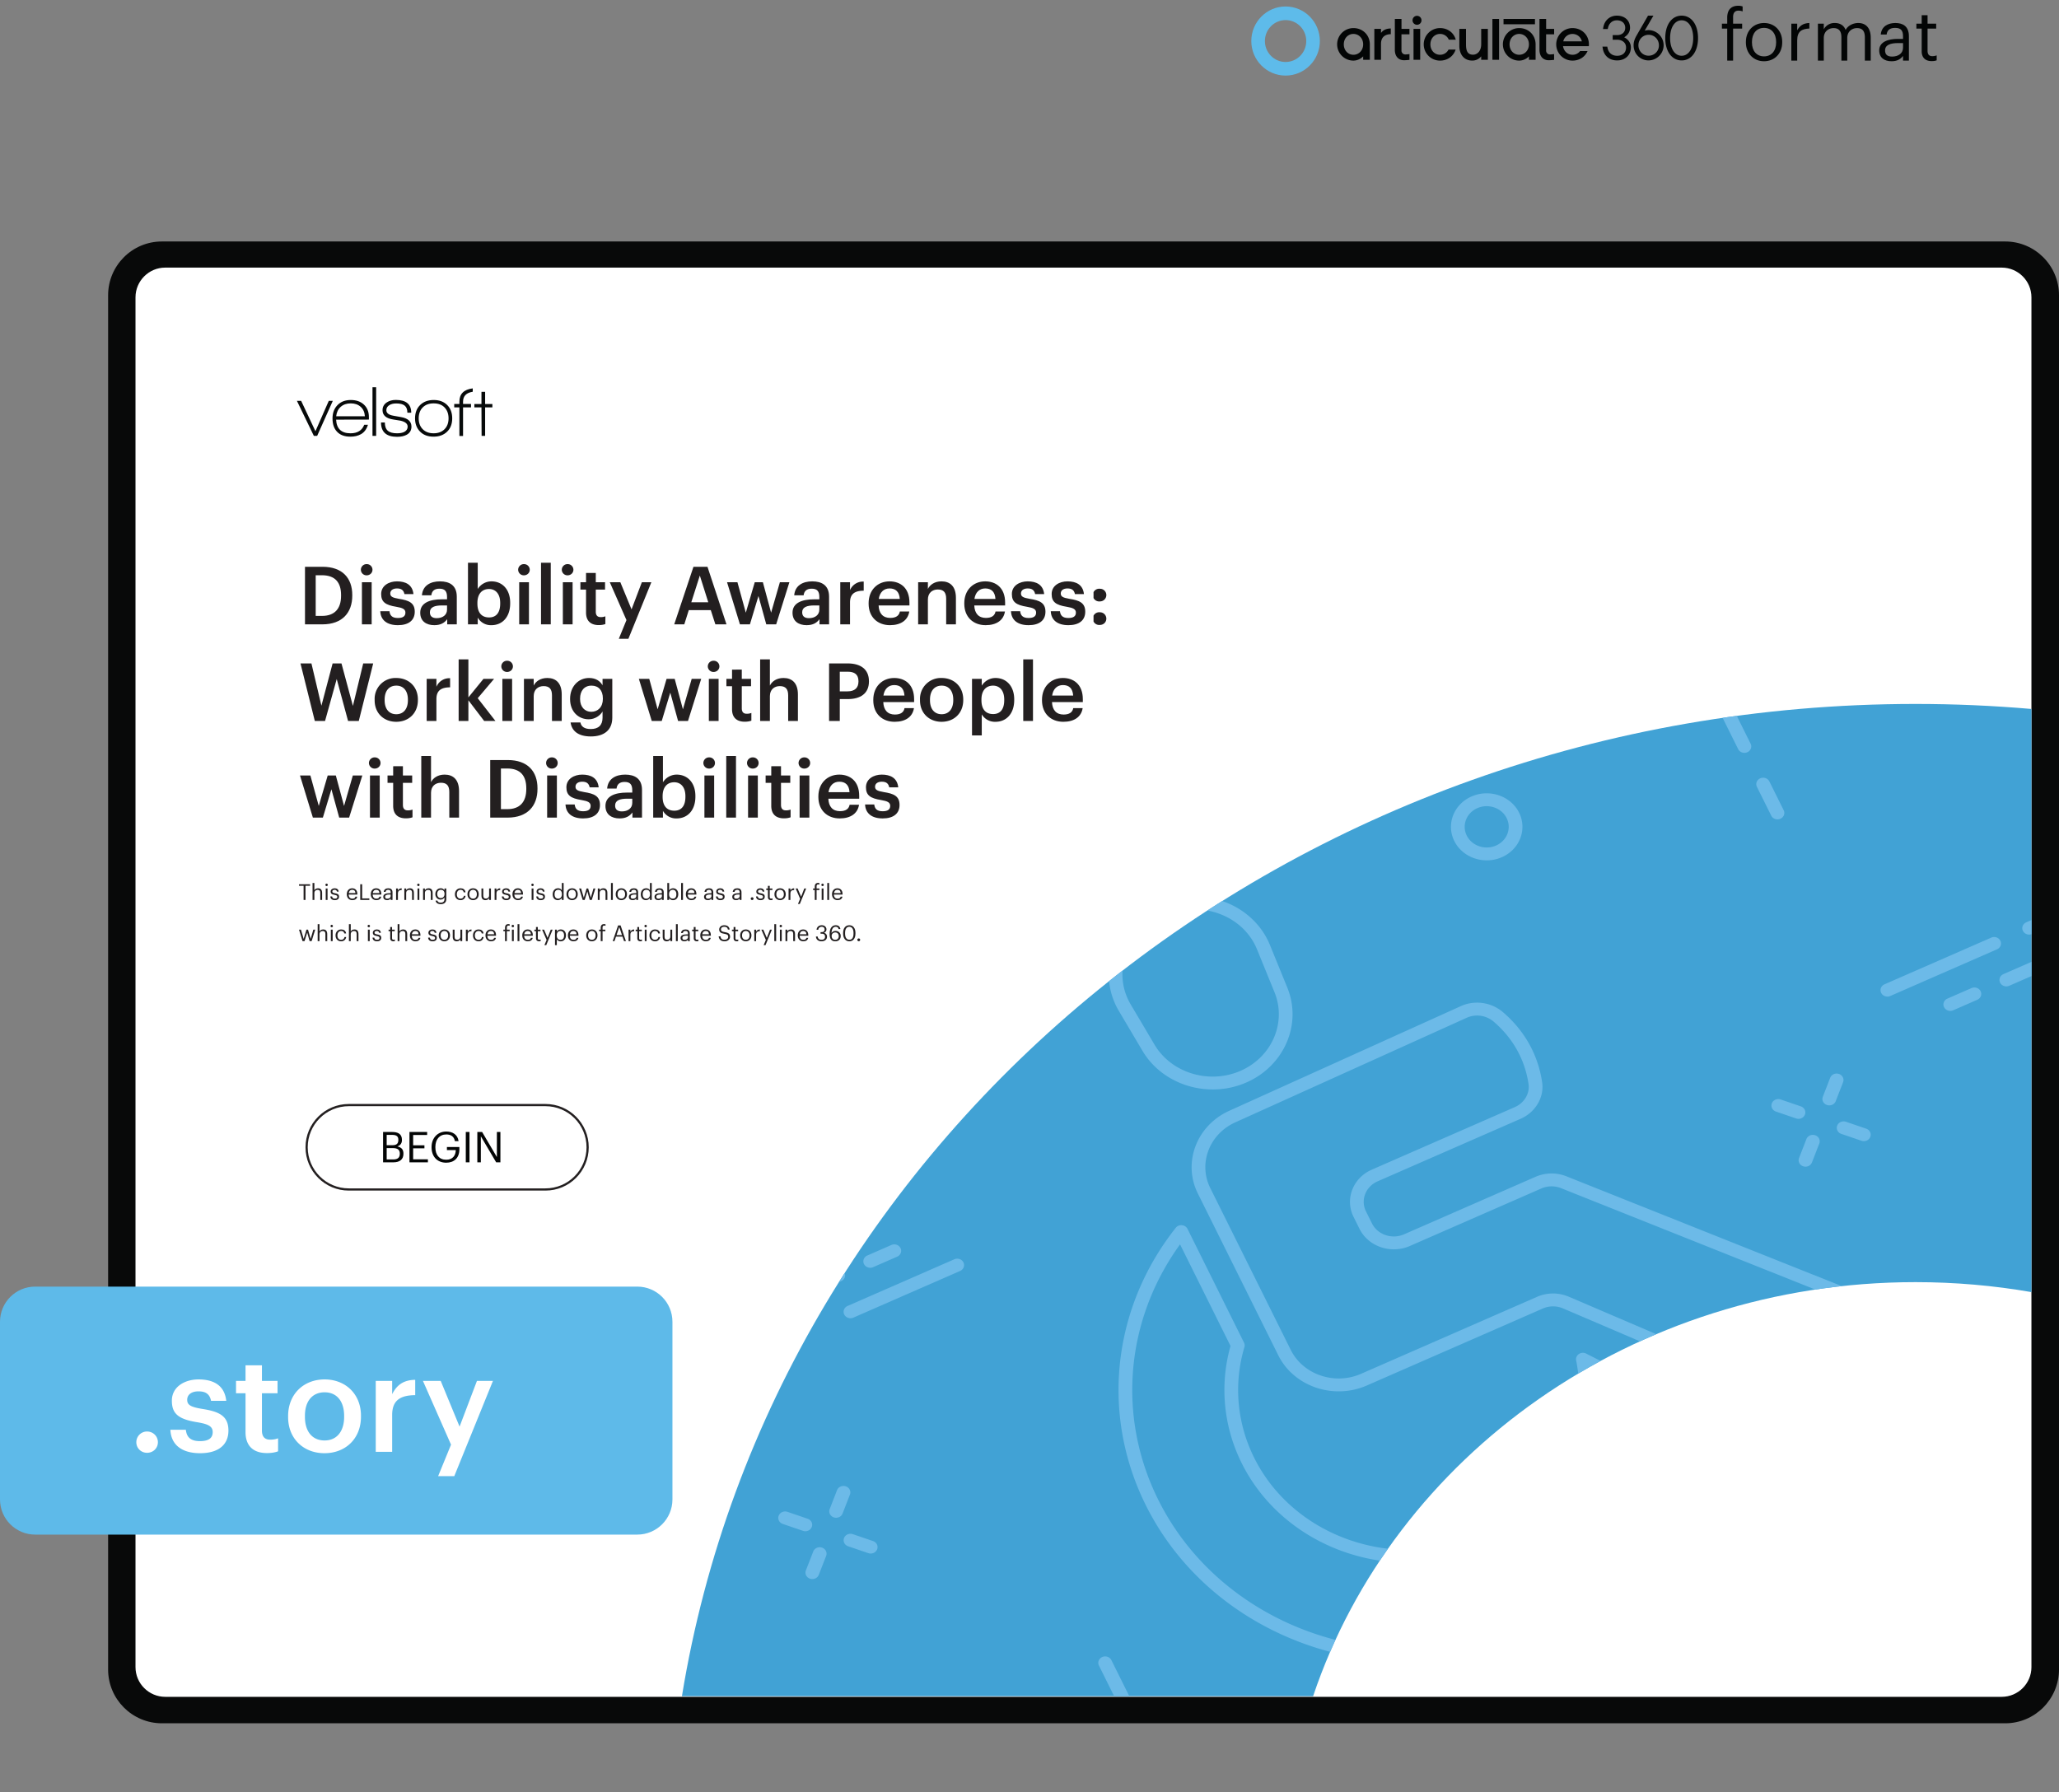 <svg xmlns="http://www.w3.org/2000/svg" xmlns:xlink="http://www.w3.org/1999/xlink" width="1251.275" height="1089.232" viewBox="0 0 938.456 816.924"><rect x="0" y="0" width="938.456" height="816.924" fill="#808080" stroke="none"/><g data-name="Figure"><g data-name="PlacedPDF"><clipPath id="a"><path transform="matrix(1 0 0 -1 0 816.924)" d="M49.276 31.411h889.18v785.514H49.276z"/></clipPath><g clip-path="url(#a)"><path d="M911.885 778.457H77.768c-11.98 0-21.694-9.713-21.694-21.694V136.61c0-11.982 9.713-21.695 21.694-21.695h834.117c11.981 0 21.694 9.713 21.694 21.695v620.153c0 11.98-9.713 21.694-21.694 21.694" fill="#fff"/></g><path d="M144.555 198.683h-1.505l-7.719-15.962h1.93l6.51 13.836 6.083-13.836h1.831z" fill="#070a0a"/><clipPath id="b"><path transform="matrix(1 0 0 -1 0 816.924)" d="M49.276 31.411h889.18v785.514H49.276z"/></clipPath><g clip-path="url(#b)"><path d="M159.863 183.866c-1.854 0-3.375.523-4.563 1.57-1.19 1.047-1.88 2.486-2.077 4.318h13.083c-.11-1.832-.747-3.271-1.913-4.318-1.167-1.047-2.677-1.57-4.53-1.57m-6.672 7.425c.217 4.143 2.408 6.214 6.574 6.214 3.16 0 5.244-1.296 6.247-3.891h1.7c-.632 2.049-1.711 3.488-3.237 4.317-1.33.74-2.923 1.112-4.776 1.112-2.682 0-4.732-.774-6.15-2.322-1.33-1.44-1.994-3.435-1.994-5.986 0-2.507.757-4.536 2.273-6.084s3.527-2.322 6.035-2.322 4.514.703 6.018 2.109c1.505 1.407 2.258 3.299 2.258 5.675v1.145zM169.773 176.506h1.668v22.177h-1.668zM180.96 199.108c-4.864 0-7.295-2.18-7.295-6.542h1.734c0 1.723.446 2.977 1.341 3.762.893.785 2.311 1.177 4.252 1.177 1.308 0 2.388-.207 3.238-.62 1.047-.546 1.57-1.353 1.57-2.422 0-1.308-1.09-2.213-3.27-2.714-.154-.044-1.244-.219-3.272-.524-3.27-.5-4.906-1.919-4.906-4.252 0-1.526.654-2.715 1.962-3.566 1.112-.74 2.475-1.112 4.09-1.112 4.687 0 7.032 1.941 7.032 5.822h-1.767c0-1.482-.404-2.556-1.21-3.22-.807-.666-2.105-.999-3.892-.999-1.2 0-2.214.24-3.042.72-.96.567-1.44 1.352-1.44 2.355 0 1.308 1.07 2.148 3.206 2.518.567.11 1.722.317 3.467.622 3.184.545 4.776 1.995 4.776 4.35 0 1.657-.72 2.89-2.159 3.696-1.157.633-2.628.95-4.416.95M202.645 185.746c-1.2-1.254-2.867-1.88-5.004-1.88-2.094 0-3.751.615-4.972 1.847-1.222 1.232-1.831 2.895-1.831 4.99 0 2.07.615 3.722 1.847 4.954 1.232 1.232 2.884 1.847 4.956 1.847 2.07 0 3.723-.615 4.956-1.847 1.23-1.232 1.847-2.884 1.847-4.955 0-2.05-.6-3.702-1.8-4.956m-5.036 13.296c-2.595 0-4.65-.774-6.166-2.322s-2.273-3.554-2.273-6.018c0-2.552.779-4.585 2.339-6.1 1.559-1.516 3.614-2.274 6.165-2.274 2.552 0 4.596.758 6.133 2.273 1.538 1.516 2.307 3.55 2.307 6.101 0 2.55-.78 4.578-2.34 6.083-1.558 1.505-3.613 2.257-6.165 2.257M221.112 185.694v12.989h-1.602l-.066-12.99h-3.238v-1.536h3.238v-5.558h1.668v5.558h3.304v1.537zM211.051 183.08c0-2.543 1.472-4.048 4.416-4.518v-1.534c-4.055.51-6.084 2.526-6.084 6.052v1.047h-2.355v1.57h2.355v13.018h1.668v-13.018h3.631v-1.57h-3.63z" fill="#070a0a"/><path d="M179.295 528.495c2.01 0 2.938-.89 2.938-2.571v-.077c0-1.702-.947-2.514-3.17-2.514h-2.823v5.162zm-.542-6.477c2.03 0 2.804-.734 2.804-2.436v-.077c0-1.566-.909-2.204-2.842-2.204h-2.475v4.717zm-4.156-6.032h4.156c2.572 0 4.447.851 4.447 3.577v.078c0 1.256-.503 2.377-2.088 2.918 2.011.484 2.765 1.508 2.765 3.306v.078c0 2.61-1.779 3.866-4.543 3.866h-4.737zM186.623 515.986h8.062v1.373h-6.38v4.697h5.143v1.373h-5.143v5.007h6.728v1.373h-8.41zM196.697 522.985v-.155c0-4.04 2.726-7.057 6.69-7.057 2.744 0 5.2 1.276 5.625 4.39h-1.682c-.387-2.204-1.895-3.056-3.905-3.056-3.17 0-4.988 2.32-4.988 5.704v.154c0 3.422 1.701 5.665 4.95 5.665 2.996 0 4.291-1.953 4.35-4.408h-4.04v-1.392h5.682v1.025c0 4.002-2.455 6.128-5.993 6.128-4.253 0-6.689-2.958-6.689-6.998M212.301 515.987h1.682v13.823h-1.682zM217.56 515.986h2.185l6.728 11.426v-11.426h1.604v13.823h-1.933l-6.98-11.85v11.85h-1.604z" fill="#030505"/><path stroke-miterlimit="10" fill="none" stroke="#231f20" d="M158.987 542.19c-10.624 0-19.236-8.612-19.236-19.236s8.612-19.236 19.236-19.236h89.611c10.624 0 19.236 8.612 19.236 19.236s-8.612 19.236-19.236 19.236h-89.61z"/><path d="M75.313 773.452c-7.428 0-13.555-6.05-13.555-13.555V135.533c0-7.429 6.05-13.555 13.555-13.555h837.03c7.428 0 13.554 6.05 13.554 13.555v624.364h.001c0 7.429-6.05 13.555-13.555 13.555zm863.144-12.368V134.576c0-13.555-11.028-24.506-24.506-24.506H73.781c-13.554 0-24.505 11.027-24.505 24.506v626.432c0 13.554 11.027 24.505 24.505 24.505h840.17c13.478 0 24.429-10.951 24.506-24.429" fill="#080909"/></g><clipPath id="c"><path transform="matrix(1 0 0 -1 0 816.924)" d="M49.276 31.411h889.18v785.514H49.276z"/></clipPath><g clip-path="url(#c)"><symbol id="d"><path d="M.075 0h.083v.453h.128v.07H.158v.094c0 .053.022.09.076.09A.163.163 0 0 0 .293.696v.07a.168.168 0 0 1-.062.01C.127.776.075.714.075.608V.523H0v-.07h.075V0z"/></symbol><symbol id="e"><path d="M.257.069C.151.069.086.147.086.266v.008c0 .12.066.198.171.198.104 0 .171-.078.171-.199V.266C.428.148.362.069.257.069M.256 0c.149 0 .258.109.258.267v.008c0 .157-.109.266-.257.266C.109.541 0 .431 0 .274V.266C0 .113.107 0 .256 0z"/></symbol><symbol id="f"><path d="M0 0h.083v.287c0 .129.067.162.172.167v.078C.161.529.116.488.083.429v.094H0V0z"/></symbol><symbol id="g"><path d="M0 0h.083v.32c0 .094.07.14.138.14C.293.46.332.422.332.33V0h.083v.32c0 .094.07.14.138.14C.625.46.664.422.664.33V0h.083v.324c0 .152-.082.208-.176.208C.506.532.428.502.392.434.365.504.306.532.239.532A.17.17 0 0 1 .083.443v.08H0V0z"/></symbol><symbol id="h"><path d="M.174 0c.077 0 .124.026.163.075V.009H.42v.345C.42.5.329.541.229.541.128.541.033.497.022.378h.083c.008.064.048.094.12.094.08 0 .112-.035.112-.118V.316H.262C.128.316 0 .275 0 .154 0 .047.077 0 .174 0m.008.066C.109.066.083.1.083.154c0 .077.077.103.182.103h.072V.192C.337.111.27.066.182.066z"/></symbol><symbol id="i"><path d="M.216 0C.25 0 .27.005.287.011v.07A.17.17 0 0 0 .223.07C.181.07.158.095.158.146V.46H.28v.07H.158v.119H.075V.53H0V.46h.075V.138C.075.056.121 0 .216 0z"/></symbol><use xlink:href="#d" transform="matrix(32.22 0 0 -32.22 784.82 27.627)" fill="#030505"/><use xlink:href="#e" transform="matrix(32.22 0 0 -32.22 795.742 27.917)" fill="#030505"/><use xlink:href="#f" transform="matrix(32.22 0 0 -32.22 816.46 27.627)" fill="#030505"/><use xlink:href="#g" transform="matrix(32.22 0 0 -32.22 828.574 27.627)" fill="#030505"/><use xlink:href="#h" transform="matrix(32.22 0 0 -32.22 856.51 27.917)" fill="#030505"/><use xlink:href="#i" transform="matrix(32.22 0 0 -32.22 873.457 27.853)" fill="#030505"/><path d="M740.277 16.994c1.298-.766 2.664-2.16 2.664-4.339 0-3.3-2.404-5.522-5.982-5.522-3.207 0-5.646 2.113-6.213 5.384l-.127.731h2.164l.106-.492c.478-2.19 1.998-3.497 4.07-3.497 2.27 0 3.785 1.365 3.785 3.396 0 2.292-1.796 3.334-3.567 3.334h-2.141v2.125h2.125c1.91 0 3.966 1.11 3.966 3.55 0 2.32-1.557 3.76-4.057 3.76-2.357 0-3.921-1.31-4.401-3.672l-.1-.497h-2.186l.11.717c.538 3.491 2.997 5.567 6.577 5.567 3.68 0 6.253-2.42 6.253-5.895.009-2.426-1.567-3.897-3.046-4.65M645.835 7.214a2.039 2.039 0 0 0-1.988 2.441 2.038 2.038 0 0 0 1.6 1.6 2.043 2.043 0 0 0 2.444-1.987 2.049 2.049 0 0 0-.599-1.456 2.049 2.049 0 0 0-1.457-.598M699.607 8.63h-14.323v2.427h14.323zM751.417 25.39c-2.608 0-4.654-2.09-4.654-4.76s2.046-4.774 4.654-4.774 4.687 2.104 4.687 4.787a4.604 4.604 0 0 1-1.334 3.35 4.673 4.673 0 0 1-1.534 1.034 4.728 4.728 0 0 1-1.82.363m0-11.667a6.365 6.365 0 0 0-1.787.265l3.974-6.854h-2.461l-5.32 9.229c-.904 1.656-1.255 2.866-1.255 4.267 0 3.875 3.013 6.91 6.856 6.91a7.021 7.021 0 0 0 4.839-2.076 6.872 6.872 0 0 0 1.992-4.833 6.871 6.871 0 0 0-1.992-4.832 7.017 7.017 0 0 0-4.84-2.076zM766.466 9.258c3.149 0 5.264 3.247 5.264 8.079 0 4.831-2.115 8.078-5.264 8.078-3.15 0-5.261-3.247-5.261-8.078 0-4.832 2.116-8.079 5.26-8.079m0-2.124c-4.464 0-7.465 4.101-7.465 10.203 0 6.101 3 10.203 7.466 10.203 4.465 0 7.466-4.099 7.466-10.203 0-6.105-3.001-10.203-7.466-10.203M629.739 14.649l-.297.349V13.17h-3.043v14.088h3.04V19.96c0-2.79 1.58-4.328 4.46-4.383v-2.598c-1.867.03-3.228.579-4.16 1.67M683.252 8.63h-3.039v18.628h3.039zM616.864 24.964c-2.5 0-4.384-2.043-4.384-4.75 0-2.705 1.885-4.75 4.384-4.75 2.499 0 4.44 2.045 4.44 4.75 0 2.707-1.91 4.75-4.44 4.75m0-12.163a7.422 7.422 0 0 0-5.247 2.172 7.41 7.41 0 0 0 0 10.484 7.426 7.426 0 0 0 5.247 2.17 6.255 6.255 0 0 0 4.44-1.938v1.569h3.043v-7.043c-.004-4.227-3.218-7.414-7.483-7.414M647.297 13.174h-3.04v14.084h3.04zM656.33 15.465a4.27 4.27 0 0 1 4.007 2.633h3.183c-.901-3.226-3.696-5.297-7.19-5.297a7.413 7.413 0 0 0-5.247 12.656 7.426 7.426 0 0 0 5.247 2.17c3.379 0 6.15-1.97 7.12-5.041h-3.232a4.263 4.263 0 0 1-3.888 2.378c-2.495 0-4.38-2.044-4.38-4.75s1.885-4.75 4.38-4.75M712.503 18.837l.07-.22a4.261 4.261 0 0 1 4.143-3.138 4.308 4.308 0 0 1 4.206 3.138l.066.22zm4.213-6.036a7.413 7.413 0 0 0-5.247 12.656 7.426 7.426 0 0 0 5.247 2.17c3.106 0 5.717-1.666 6.868-4.365h-3.399a4.221 4.221 0 0 1-3.469 1.702c-2.132 0-3.839-1.49-4.282-3.71l-.039-.2h11.751c.034-.28.052-.561.053-.843 0-4.223-3.218-7.41-7.483-7.41M638.778 8.63h-3.036v14.091c0 2.922 1.616 4.736 4.223 4.736a21.699 21.699 0 0 0 2.443-.182V24.65c-.648.098-1.3.156-1.955.174a1.745 1.745 0 0 1-1.689-1.852V15.65h3.644V13.17h-3.63zM704.704 8.63h-3.037v14.091c0 2.922 1.617 4.736 4.223 4.736a22.673 22.673 0 0 0 2.443-.178V24.65c-.647.098-1.3.156-1.954.174a1.744 1.744 0 0 1-1.69-1.852V15.65h3.658v-2.475h-3.643zM692.415 24.964c-2.499 0-4.384-2.043-4.384-4.75 0-2.705 1.885-4.75 4.384-4.75 2.499 0 4.443 2.045 4.443 4.75 0 2.707-1.913 4.75-4.443 4.75m0-12.163a7.42 7.42 0 0 0-7.421 7.414 7.414 7.414 0 0 0 7.421 7.413 6.247 6.247 0 0 0 4.443-1.94v1.57h3.039v-7.043c0-4.227-3.217-7.414-7.482-7.414M675.107 20.134c0 3.253-1.899 4.795-3.734 4.795-2.792 0-3.194-2.295-3.194-4.743v-7.012h-3.04v7.776c0 3.438 1.801 6.664 5.912 6.664a5.152 5.152 0 0 0 4.053-1.932v1.562h3.036v-14.07h-3.036z" fill="#030505"/><path d="M585.946 28.254c5.205 0 9.424-4.275 9.424-9.548s-4.219-9.548-9.424-9.548c-5.205 0-9.424 4.275-9.424 9.548s4.22 9.548 9.424 9.548m0 6.2c8.63 0 15.624-7.051 15.624-15.748 0-8.698-6.995-15.748-15.624-15.748-8.629 0-15.624 7.05-15.624 15.748 0 8.697 6.995 15.748 15.624 15.748" fill="#5ebbea" fill-rule="evenodd"/></g></g><g data-name="Figure"><clipPath id="j"><path transform="matrix(1 0 0 -1 0 816.924)" d="M873.056 496.049c-284.691 0-520.524-196.183-562.245-452.283H598.49c36.764 109.403 145.786 188.733 274.566 188.733 18.053 0 35.716-1.56 52.847-4.543v265.807a611.565 611.565 0 0 1-52.847 2.286z"/></clipPath><g clip-path="url(#j)"><path d="M932.33 270.567H309.173v577.175H932.33z" fill="#41a2d5"/><path d="M796.382 342.89c-1.565.685-3.427.05-4.157-1.42l-18.219-36.646c-.73-1.469-.052-3.215 1.514-3.9 1.565-.684 3.427-.05 4.157 1.42l18.219 36.646c.73 1.47.052 3.216-1.514 3.9M811.458 373.216c-1.565.684-3.427.05-4.158-1.42l-6.521-13.118c-.73-1.469-.052-3.215 1.513-3.9 1.566-.684 3.428-.05 4.158 1.42l6.521 13.118c.73 1.469.052 3.215-1.513 3.9M673.37 368.36c-5.013 2.192-7.19 7.803-4.852 12.507s8.32 6.747 13.335 4.553c5.015-2.193 7.193-7.805 4.854-12.509-2.338-4.704-8.32-6.746-13.336-4.552m11.126 22.38c-8.141 3.562-17.854.246-21.65-7.391-3.797-7.637-.262-16.748 7.88-20.308 8.142-3.562 17.854-.246 21.651 7.39 3.797 7.638.262 16.748-7.881 20.31M437.599 579.326l-48.646 21.278c-1.565.684-3.427.05-4.157-1.42-.731-1.47-.053-3.215 1.513-3.9l48.645-21.277c1.566-.685 3.428-.05 4.158 1.42.73 1.469.052 3.215-1.513 3.9M408.926 572.808l-10.975 4.8c-1.566.684-3.428.05-4.158-1.42-.73-1.47-.052-3.215 1.513-3.9l10.975-4.8c1.565-.684 3.428-.05 4.158 1.42.73 1.469.052 3.215-1.513 3.9M910.208 432.717l-48.645 21.277c-1.566.684-3.428.05-4.158-1.42-.73-1.47-.053-3.215 1.513-3.9l48.645-21.277c1.566-.685 3.428-.05 4.158 1.42.73 1.469.052 3.215-1.513 3.9M941.914 418.848l-15.738 6.884c-1.565.685-3.427.05-4.157-1.42-.73-1.469-.053-3.215 1.513-3.9l15.737-6.883c1.566-.685 3.428-.05 4.158 1.42.73 1.469.052 3.215-1.513 3.9M949.697 434.505l-33.919 14.837c-1.566.685-3.427.05-4.157-1.42-.731-1.469-.053-3.215 1.513-3.9l33.919-14.836c1.565-.685 3.427-.05 4.158 1.42.73 1.469.052 3.215-1.514 3.9M901.21 455.714l-10.976 4.8c-1.565.685-3.427.05-4.158-1.419-.73-1.47-.052-3.215 1.514-3.9l10.975-4.8c1.565-.685 3.427-.05 4.157 1.42.73 1.468.052 3.214-1.513 3.9M821.037 509.719a3.31 3.31 0 0 1-2.392.097l-9.2-3.14c-1.624-.554-2.461-2.238-1.87-3.761.591-1.523 2.386-2.308 4.01-1.754l9.2 3.14c1.624.554 2.461 2.238 1.87 3.761a3.004 3.004 0 0 1-1.618 1.657M850.827 519.889a3.31 3.31 0 0 1-2.393.098l-9.2-3.14c-1.624-.555-2.461-2.239-1.87-3.762.592-1.523 2.386-2.308 4.01-1.754l9.2 3.14c1.624.554 2.461 2.238 1.87 3.761a3.004 3.004 0 0 1-1.617 1.657M824.236 531.52a3.31 3.31 0 0 1-2.392.097c-1.624-.554-2.462-2.238-1.87-3.761l3.35-8.63c.59-1.523 2.385-2.308 4.01-1.753 1.623.554 2.46 2.239 1.869 3.761l-3.35 8.63a3.004 3.004 0 0 1-1.617 1.655M835.078 503.577a3.31 3.31 0 0 1-2.392.098c-1.624-.555-2.461-2.239-1.87-3.761l3.35-8.63c.59-1.523 2.385-2.308 4.01-1.753 1.624.554 2.46 2.238 1.87 3.76l-3.35 8.63a3.004 3.004 0 0 1-1.618 1.656M368.374 697.694a3.31 3.31 0 0 1-2.393.097l-9.2-3.14c-1.624-.554-2.46-2.238-1.87-3.761.592-1.523 2.386-2.308 4.01-1.754l9.2 3.14c1.624.554 2.461 2.238 1.87 3.761a3.004 3.004 0 0 1-1.617 1.657M398.163 707.864a3.31 3.31 0 0 1-2.392.098l-9.2-3.14c-1.624-.555-2.462-2.239-1.87-3.762.59-1.523 2.385-2.308 4.01-1.754l9.2 3.14c1.623.554 2.46 2.238 1.87 3.761a3.004 3.004 0 0 1-1.618 1.657M371.572 719.494a3.31 3.31 0 0 1-2.392.098c-1.624-.554-2.461-2.238-1.87-3.761l3.35-8.63c.59-1.523 2.385-2.308 4.01-1.753 1.623.554 2.46 2.239 1.869 3.761l-3.35 8.63a3.004 3.004 0 0 1-1.617 1.655M382.415 691.552a3.31 3.31 0 0 1-2.393.098c-1.624-.555-2.46-2.239-1.87-3.761l3.35-8.63c.591-1.523 2.385-2.308 4.01-1.753 1.624.554 2.461 2.238 1.87 3.76l-3.35 8.63a3.004 3.004 0 0 1-1.617 1.656M668.615 463.87a6.863 6.863 0 0 0-.127.057l-105.495 47.68c-11.818 5.34-16.922 18.76-11.377 29.913l36.674 73.772c5.616 11.296 19.981 16.2 32.023 10.933l80.263-35.107a18.253 18.253 0 0 1 14.448-.055l124.748 53.423c4.358 1.867 9.585.861 12.706-2.454 7.148-7.592 15.608-19.269 15.306-31.788-.094-3.875-2.72-7.403-6.69-8.988L711.477 541.58a11.666 11.666 0 0 0-8.94.144l-59.98 26.235c-8.618 3.77-18.896.26-22.914-7.823l-2.73-5.49c-4.017-8.082-.276-17.722 8.34-21.492l65.161-28.5c4.316-1.888 6.896-6.198 6.275-10.48-1.123-7.747-4.794-18.979-15.91-28.49a11.614 11.614 0 0 0-12.165-1.813m182.987 185.958c-4.445 1.944-9.687 2.028-14.43-.003l-124.748-53.423a11.63 11.63 0 0 0-9.204.036l-80.262 35.107c-15.17 6.634-33.265.456-40.339-13.773L545.945 544c-6.985-14.05-.555-30.954 14.334-37.683l105.495-47.68c6.328-2.893 13.931-1.822 19.225 2.71 12.501 10.698 16.63 23.325 17.891 32.034.987 6.805-3.055 13.627-9.83 16.59l-65.16 28.501c-5.49 2.402-7.874 8.544-5.314 13.693l2.729 5.49c2.56 5.149 9.108 7.385 14.598 4.984l59.98-26.235a18.31 18.31 0 0 1 14.034-.226l149.615 59.677c6.227 2.486 10.348 8.082 10.497 14.257.348 14.417-8.983 27.428-16.87 35.805a16.97 16.97 0 0 1-5.567 3.911M529.067 418.465c-7.691 3.364-13.368 9.386-15.985 16.957-2.617 7.57-1.788 15.572 2.334 22.529l10.794 18.22c7.673 12.95 24.897 18.19 39.213 11.927 14.314-6.26 21.107-22.005 15.462-35.842l-7.939-19.469c-3.033-7.434-9.036-13.172-16.901-16.158-7.865-2.985-16.432-2.777-24.122.587zm39 74.953c-17.277 7.557-38.065 1.233-47.325-14.396l-10.795-18.22c-4.903-8.275-5.93-18.186-2.817-27.19 3.113-9.006 10.145-16.465 19.292-20.466l2.856-1.25c9.282-4.06 19.621-4.31 29.114-.708 9.356 3.552 16.791 10.66 20.398 19.503l7.94 19.469c6.811 16.7-1.385 35.701-18.662 43.258" fill="#6cbae8"/><path d="M537.846 567.212c-24.883 34.375-28.783 78.492-9.967 116.34 29.347 59.034 104.422 84.664 167.358 57.137 39.9-17.453 67.346-53.58 72.028-94.606l-41.79-21.136c3.985 33.342-15.091 65.662-47.982 80.048-41.952 18.35-92 1.264-111.562-38.086-8.303-16.702-10.095-35.62-5.082-53.392zm160.035 178.796c-66.06 28.895-144.868 1.99-175.673-59.975-20.538-41.312-15.292-89.74 13.69-126.383.655-.83 1.73-1.275 2.828-1.17 1.096.104 2.054.742 2.52 1.68l25.76 51.851c.315.635.378 1.354.177 2.03-4.987 16.728-3.417 34.624 4.42 50.387 18.104 36.418 64.419 52.23 103.245 35.248 32.24-14.102 50.139-46.814 43.528-79.551-.223-1.113.254-2.247 1.228-2.915a3.305 3.305 0 0 1 3.332-.215l49.132 24.848c1.103.559 1.745 1.678 1.632 2.848-4.234 43.89-33.286 82.713-75.819 101.317M384.897 580.08c-.73-1.47-2.592-2.105-4.158-1.42l-2.972 1.3v6.476l5.617-2.457c1.565-.684 2.243-2.43 1.513-3.9M509.372 776.291h6.904l-9.726-19.564c-.73-1.47-2.592-2.104-4.158-1.42-1.565.686-2.244 2.431-1.513 3.9zM925.054 628.226l-8.292-2.83c-1.624-.554-3.418.23-4.01 1.754-.59 1.523.247 3.207 1.87 3.761l9.2 3.14c.408.14.826.194 1.232.174z" fill="#6cbae8"/></g></g><symbol id="k"><path d="M.133.105V.61H.21C.378.61.448.517.448.363V.355c0-.158-.077-.25-.237-.25H.133M0 0h.215c.251 0 .372.148.372.356v.009c0 .208-.121.35-.37.35H0V0z"/></symbol><symbol id="l"><path d="M.013 0h.121v.523H.013V0m.059.609c.04 0 .072.03.072.069a.07.07 0 0 1-.072.07A.07.07 0 0 1 0 .678.07.07 0 0 1 .072.609z"/></symbol><symbol id="m"><path d="M.219 0c.134 0 .209.061.209.167 0 .111-.073.141-.196.16C.149.341.124.356.124.394c0 .037.031.062.083.062C.263.456.29.434.3.386h.112C.399.504.314.544.207.544.109.544.011.492.011.387.011.289.062.25.2.228.277.215.312.199.312.156.312.112.283.089.218.089.147.089.12.12.114.173H0C.005.062.084 0 .219 0z"/></symbol><symbol id="n"><path d="M.175 0c.08 0 .126.029.16.074V.01h.119v.343c0 .143-.092.191-.209.191C.128.544.031.493.021.371h.117c.006.052.037.082.1.082.071 0 .095-.035.095-.105V.321H.268C.118.321 0 .277 0 .155 0 .046.079 0 .175 0m.029.087C.144.087.12.116.12.16c0 .064.059.085.151.085h.062V.193C.333.126.278.087.204.087z"/></symbol><symbol id="o"><path d="M.292 0c.135 0 .232.102.232.27v.008c0 .169-.101.266-.232.266A.202.202 0 0 1 .121.449v.326H0V.01h.121v.084A.187.187 0 0 1 .292 0m-.03.096C.174.096.117.151.117.268v.008c0 .116.06.173.144.173C.34.449.4.392.4.276V.268C.4.156.351.096.262.096z"/></symbol><symbol id="p"><path d="M0 0h.121v.765H0V0z"/></symbol><symbol id="q"><path d="M.228 0C.265 0 .291.006.31.013v.096a.149.149 0 0 0-.059-.01c-.038 0-.06.021-.06.067v.275h.115v.091H.191v.115H.07V.532H0V.441h.07V.155C.07.056.124 0 .228 0z"/></symbol><symbol id="r"><path d="M.112 0h.119l.285.702H.398L.27.365.131.702H0l.207-.47L.112 0z"/></symbol><symbol id="s"><path d="M0 0z"/></symbol><symbol id="t"><path d="M0 0h.125l.056.177h.273L.511 0h.138L.413.715H.239L0 0m.318.606L.423.274H.212l.106.332z"/></symbol><symbol id="u"><path d="M.16 0h.124L.39.352.487 0H.61l.164.523H.656L.547.145.445.523H.344L.233.145.129.523H0L.16 0z"/></symbol><symbol id="v"><path d="M0 0h.121v.272c0 .111.064.145.17.146v.113a.174.174 0 0 1-.17-.106v.098H0V0z"/></symbol><symbol id="w"><path d="M.265 0c.134 0 .223.06.24.17H.388C.379.119.341.09.268.09c-.09 0-.14.056-.144.155h.383V.28C.507.467.39.544.26.544.111.544 0 .436 0 .274V.266C0 .101.111 0 .265 0M.126.326c.012.081.061.13.134.13.075 0 .121-.04.127-.13H.126z"/></symbol><symbol id="x"><path d="M0 0h.121v.308c0 .083.055.125.123.125.072 0 .104-.036.104-.115V0h.121v.329C.469.473.395.534.29.534.204.534.146.491.121.44v.083H0V0z"/></symbol><symbol id="y"><path d="M.079 0c.045 0 .08.034.08.078a.079.079 0 0 1-.08.079.079.079 0 1 1 0-.157m0 .292c.045 0 .08.035.08.079a.078.078 0 0 1-.08.078.079.079 0 1 1 0-.157z"/></symbol><use xlink:href="#k" transform="matrix(36.704 0 0 -36.704 139.01 284.596)" fill="#231f20"/><use xlink:href="#l" transform="matrix(36.704 0 0 -36.704 164.482 284.596)" fill="#231f20"/><use xlink:href="#m" transform="matrix(36.704 0 0 -36.704 173.328 284.963)" fill="#231f20"/><use xlink:href="#n" transform="matrix(36.704 0 0 -36.704 191.533 284.963)" fill="#231f20"/><use xlink:href="#o" transform="matrix(36.704 0 0 -36.704 213.299 284.963)" fill="#231f20"/><use xlink:href="#l" transform="matrix(36.704 0 0 -36.704 236.165 284.596)" fill="#231f20"/><use xlink:href="#p" transform="matrix(36.704 0 0 -36.704 246.59 284.596)" fill="#231f20"/><use xlink:href="#l" transform="matrix(36.704 0 0 -36.704 256.06 284.596)" fill="#231f20"/><use xlink:href="#q" transform="matrix(36.704 0 0 -36.704 264.538 284.926)" fill="#231f20"/><use xlink:href="#r" transform="matrix(36.704 0 0 -36.704 277.935 291.166)" fill="#231f20"/><use xlink:href="#s" transform="matrix(36.704 0 0 -36.704 297.571 284.596)" fill="#231f20"/><use xlink:href="#t" transform="matrix(36.704 0 0 -36.704 307.298 284.596)" fill="#231f20"/><use xlink:href="#u" transform="matrix(36.704 0 0 -36.704 331.376 284.596)" fill="#231f20"/><use xlink:href="#n" transform="matrix(36.704 0 0 -36.704 361.216 284.963)" fill="#231f20"/><use xlink:href="#v" transform="matrix(36.704 0 0 -36.704 382.982 284.596)" fill="#231f20"/><use xlink:href="#w" transform="matrix(36.704 0 0 -36.704 395.902 284.963)" fill="#231f20"/><use xlink:href="#x" transform="matrix(36.704 0 0 -36.704 418.475 284.596)" fill="#231f20"/><use xlink:href="#w" transform="matrix(36.704 0 0 -36.704 439.506 284.963)" fill="#231f20"/><use xlink:href="#m" transform="matrix(36.704 0 0 -36.704 460.79 284.963)" fill="#231f20"/><use xlink:href="#m" transform="matrix(36.704 0 0 -36.704 478.923 284.963)" fill="#231f20"/><use xlink:href="#y" transform="matrix(36.704 0 0 -36.704 498.413 284.853)" fill="#231f20"/><use xlink:href="#s" transform="matrix(36.704 0 0 -36.704 506.781 284.596)" fill="#231f20"/></g><g data-name="P"><symbol id="z"><path d="M.178 0h.127L.45.521.591 0h.133l.179.715H.779L.651.187.509.715h-.11L.26.19.136.715H0L.178 0z"/></symbol><symbol id="A"><path d="M.269.094C.177.094.124.161.124.268v.008c0 .108.055.173.145.173S.413.383.413.275V.268C.413.161.359.094.269.094M.268 0c.154 0 .269.106.269.269v.008c0 .16-.115.267-.268.267A.259.259 0 0 1 0 .274V.266C0 .107.114 0 .268 0z"/></symbol><symbol id="B"><path d="M0 0h.121v.257L.317 0h.14l-.22.283.203.24H.308L.121.293v.472H0V0z"/></symbol><symbol id="C"><path d="M.258 0C.42 0 .523.077.524.231v.484H.403v-.08C.373.687.321.726.235.726.1.726 0 .616 0 .469V.462C0 .311.101.213.232.213.309.213.374.26.403.31V.233C.403.139.351.092.257.092c-.079 0-.119.03-.129.082H.006C.02.074.094 0 .258 0m.004.306c-.078 0-.138.06-.138.157v.008c0 .095.052.16.142.16.087 0 .141-.059.141-.158V.466c0-.1-.061-.16-.145-.16z"/></symbol><symbol id="D"><path d="M0 0h.121v.308c0 .083.055.125.123.125.072 0 .104-.036.104-.115V0h.121v.329C.469.473.395.534.29.534.204.534.146.491.121.44v.325H0V0z"/></symbol><symbol id="E"><path d="M0 0h.133v.272h.1c.153 0 .262.067.262.218v.004C.495.644.39.715.23.715H0V0m.133.368v.244H.23C.315.612.365.579.365.494V.49C.365.411.318.368.23.368H.133z"/></symbol><symbol id="F"><path d="M0 0h.121v.261A.19.19 0 0 1 .292.169c.135 0 .232.102.232.27v.008c0 .169-.101.266-.232.266A.202.202 0 0 1 .121.618v.084H0V0m.262.265C.174.265.117.32.117.437v.008c0 .116.06.173.144.173C.34.618.4.561.4.445V.437C.4.325.351.265.262.265z"/></symbol><use xlink:href="#z" transform="matrix(36.704 0 0 -36.704 136.954 328.64)" fill="#231f20"/><use xlink:href="#A" transform="matrix(36.704 0 0 -36.704 170.759 329.008)" fill="#231f20"/><use xlink:href="#v" transform="matrix(36.704 0 0 -36.704 194.47 328.64)" fill="#231f20"/><use xlink:href="#B" transform="matrix(36.704 0 0 -36.704 209.041 328.64)" fill="#231f20"/><use xlink:href="#l" transform="matrix(36.704 0 0 -36.704 228.494 328.64)" fill="#231f20"/><use xlink:href="#x" transform="matrix(36.704 0 0 -36.704 238.808 328.64)" fill="#231f20"/><use xlink:href="#C" transform="matrix(36.704 0 0 -36.704 259.84 335.688)" fill="#231f20"/><use xlink:href="#s" transform="matrix(36.704 0 0 -36.704 281.715 328.64)" fill="#231f20"/><use xlink:href="#u" transform="matrix(36.704 0 0 -36.704 291.185 328.64)" fill="#231f20"/><use xlink:href="#l" transform="matrix(36.704 0 0 -36.704 322.604 328.64)" fill="#231f20"/><use xlink:href="#q" transform="matrix(36.704 0 0 -36.704 331.082 328.971)" fill="#231f20"/><use xlink:href="#D" transform="matrix(36.704 0 0 -36.704 346.461 328.64)" fill="#231f20"/><use xlink:href="#s" transform="matrix(36.704 0 0 -36.704 366.135 328.64)" fill="#231f20"/><use xlink:href="#E" transform="matrix(36.704 0 0 -36.704 377.88 328.64)" fill="#231f20"/><use xlink:href="#w" transform="matrix(36.704 0 0 -36.704 398.03 329.008)" fill="#231f20"/><use xlink:href="#A" transform="matrix(36.704 0 0 -36.704 419.319 329.008)" fill="#231f20"/><use xlink:href="#F" transform="matrix(36.704 0 0 -36.704 443.03 335.21)" fill="#231f20"/><use xlink:href="#p" transform="matrix(36.704 0 0 -36.704 466.374 328.64)" fill="#231f20"/><use xlink:href="#w" transform="matrix(36.704 0 0 -36.704 474.926 329.008)" fill="#231f20"/><use xlink:href="#s" transform="matrix(36.704 0 0 -36.704 494.856 328.64)" fill="#231f20"/></g><g data-name="P" fill="#231f20"><use xlink:href="#u" transform="matrix(36.704 0 0 -36.704 136.734 372.686)"/><use xlink:href="#l" transform="matrix(36.704 0 0 -36.704 168.153 372.686)"/><use xlink:href="#q" transform="matrix(36.704 0 0 -36.704 176.631 373.016)"/><use xlink:href="#D" transform="matrix(36.704 0 0 -36.704 192.01 372.686)"/><use xlink:href="#s" transform="matrix(36.704 0 0 -36.704 211.684 372.686)"/><use xlink:href="#k" transform="matrix(36.704 0 0 -36.704 223.43 372.686)"/><use xlink:href="#l" transform="matrix(36.704 0 0 -36.704 248.902 372.686)"/><use xlink:href="#m" transform="matrix(36.704 0 0 -36.704 257.748 373.053)"/><use xlink:href="#n" transform="matrix(36.704 0 0 -36.704 275.953 373.053)"/><use xlink:href="#o" transform="matrix(36.704 0 0 -36.704 297.718 373.053)"/><use xlink:href="#l" transform="matrix(36.704 0 0 -36.704 320.585 372.686)"/><use xlink:href="#p" transform="matrix(36.704 0 0 -36.704 331.009 372.686)"/><use xlink:href="#l" transform="matrix(36.704 0 0 -36.704 340.479 372.686)"/><use xlink:href="#q" transform="matrix(36.704 0 0 -36.704 348.957 373.016)"/><use xlink:href="#l" transform="matrix(36.704 0 0 -36.704 363.97 372.686)"/><use xlink:href="#w" transform="matrix(36.704 0 0 -36.704 372.998 373.053)"/><use xlink:href="#m" transform="matrix(36.704 0 0 -36.704 394.287 373.053)"/></g><g data-name="P"><symbol id="G"><path d="M.208 0h.087v.644h.208v.071H0V.644h.208V0z"/></symbol><symbol id="H"><path d="M0 0h.083v.317c0 .094.069.143.146.143C.313.46.352.419.352.327V0h.083v.321c0 .152-.076.211-.184.211C.165.532.107.489.083.44v.333H0V0z"/></symbol><symbol id="I"><path d="M.015 0h.083v.523H.015V0m.04.632c.03 0 .055.025.055.055S.085.742.055.742A.055.055 0 0 1 0 .687C0 .657.025.632.055.632z"/></symbol><symbol id="J"><path d="M.205 0c.127 0 .192.064.192.159C.397.27.321.294.213.314.117.331.091.35.091.397c0 .045.039.075.099.075C.256.472.288.447.3.39h.08C.366.503.285.541.191.541.109.541.014.491.014.394.014.303.06.265.196.24.277.225.318.207.318.152.318.096.283.069.204.069.12.069.087.108.081.17H0C.005.063.08 0 .205 0z"/></symbol><symbol id="K"><path d="M0 0z"/></symbol><symbol id="L"><path d="M.253 0c.118 0 .205.055.223.16H.393C.382.099.335.069.254.069.147.069.09.135.086.254H.48v.027c0 .187-.114.26-.235.26C.101.541 0 .431 0 .273V.265C0 .104.105 0 .253 0M.089.321C.103.414.16.472.245.472c.086 0 .142-.043.15-.151H.089z"/></symbol><symbol id="M"><path d="M0 0h.414v.071H.087v.644H0V0z"/></symbol><symbol id="N"><path d="M.174 0c.077 0 .124.026.163.075V.009H.42v.345C.42.5.329.541.229.541.128.541.033.497.022.378h.083c.008.064.048.094.12.094.08 0 .112-.035.112-.118V.316H.262C.128.316 0 .275 0 .154 0 .047.077 0 .174 0m.008.066C.109.066.083.1.083.154c0 .077.077.103.182.103h.072V.192C.337.111.27.066.182.066z"/></symbol><symbol id="O"><path d="M0 0h.083v.287c0 .129.067.162.172.167v.078C.161.529.116.488.083.429v.094H0V0z"/></symbol><symbol id="P"><path d="M0 0h.083v.317c0 .094.069.143.146.143C.313.46.352.419.352.327V0h.083v.321c0 .152-.076.211-.184.211C.165.532.107.489.083.44v.083H0V0z"/></symbol><symbol id="Q"><path d="M.248 0c.146 0 .249.074.25.226v.488H.415V.63a.187.187 0 0 1-.171.093C.1.723 0 .605 0 .463V.456C0 .312.101.208.238.208c.076 0 .147.048.177.099V.231C.415.119.35.07.247.07.158.07.108.101.096.161H.011C.025.073.093 0 .248 0M.247.277C.159.277.086.345.086.459v.008c0 .11.062.187.166.187.102 0 .166-.068.166-.185V.462C.418.345.344.277.247.277z"/></symbol><symbol id="R"><path d="M.256 0c.126 0 .217.084.228.197H.407C.398.112.331.069.257.069.156.069.086.137.086.265v.008c0 .123.073.199.168.199.072 0 .132-.031.145-.114h.082C.465.491.363.541.254.541.114.541 0 .433 0 .273V.265C0 .103.11 0 .256 0z"/></symbol><symbol id="S"><path d="M.257.069C.151.069.086.147.086.266v.008c0 .12.066.198.171.198.104 0 .171-.078.171-.199V.266C.428.148.362.069.257.069M.256 0c.149 0 .258.109.258.267v.008c0 .157-.109.266-.257.266C.109.541 0 .431 0 .274V.266C0 .113.107 0 .256 0z"/></symbol><symbol id="T"><path d="M.182 0c.084 0 .142.043.166.092V.009h.083v.523H.348V.215C.348.121.278.072.204.072.122.072.083.113.083.205v.327H0V.201C0 .057.078 0 .182 0z"/></symbol><symbol id="U"><path d="M.236 0a.22.22 0 0 1 .179.099v-.09h.083v.773H.415V.448a.187.187 0 0 1-.171.093C.1.541 0 .428 0 .268V.26C0 .097.099 0 .236 0m.009.069C.157.069.086.132.086.264v.008c0 .127.062.2.166.2.102 0 .166-.063.166-.197V.267C.418.133.342.069.245.069z"/></symbol><symbol id="V"><path d="M.161 0h.091l.122.392L.483 0h.092l.163.523H.653L.53.102.411.523H.339L.212.102.09.523H0L.161 0z"/></symbol><symbol id="W"><path d="M0 0h.084v.773H0V0z"/></symbol><symbol id="X"><path d="M.26 0c.144 0 .238.11.238.27v.008C.498.441.397.541.26.541A.215.215 0 0 1 .083.444v.338H0V.009h.083v.086A.2.2 0 0 1 .26 0M.252.069C.15.069.08.132.08.266v.008c0 .134.074.198.171.198.088 0 .161-.066.161-.198V.266C.412.139.356.069.252.069z"/></symbol><symbol id="Y"><path d="M.064 0c.035 0 .064.028.064.064a.064.064 0 0 1-.064.064A.064.064 0 0 1 0 .064C0 .028.029 0 .064 0z"/></symbol><symbol id="Z"><path d="M.216 0C.25 0 .27.005.287.011v.07A.17.17 0 0 0 .223.07C.181.07.158.095.158.146V.46H.28v.07H.158v.119H.075V.53H0V.46h.075V.138C.075.056.121 0 .216 0z"/></symbol><symbol id="aa"><path d="M.106 0H.19l.289.705H.394L.249.33l-.16.375H0L.205.236.106 0z"/></symbol><symbol id="ab"><path d="M.075 0h.083v.453h.128v.07H.158v.094c0 .053.021.09.074.09A.138.138 0 0 0 .286.698v.07a.147.147 0 0 1-.057.008C.126.776.075.714.075.608V.523H0v-.07h.075V0z"/></symbol><use xlink:href="#G" transform="matrix(10.009 0 0 -10.009 136.29 410.22)" fill="#231f20"/><use xlink:href="#H" transform="matrix(10.009 0 0 -10.009 142.456 410.22)" fill="#231f20"/><use xlink:href="#I" transform="matrix(10.009 0 0 -10.009 148.31 410.22)" fill="#231f20"/><use xlink:href="#J" transform="matrix(10.009 0 0 -10.009 150.563 410.31)" fill="#231f20"/><use xlink:href="#K" transform="matrix(10.009 0 0 -10.009 154.957 410.22)" fill="#231f20"/><use xlink:href="#L" transform="matrix(10.009 0 0 -10.009 158.06 410.31)" fill="#231f20"/><use xlink:href="#M" transform="matrix(10.009 0 0 -10.009 164.195 410.22)" fill="#231f20"/><use xlink:href="#L" transform="matrix(10.009 0 0 -10.009 168.998 410.31)" fill="#231f20"/><use xlink:href="#N" transform="matrix(10.009 0 0 -10.009 174.693 410.31)" fill="#231f20"/><use xlink:href="#O" transform="matrix(10.009 0 0 -10.009 180.529 410.22)" fill="#231f20"/><use xlink:href="#P" transform="matrix(10.009 0 0 -10.009 184.292 410.22)" fill="#231f20"/><use xlink:href="#I" transform="matrix(10.009 0 0 -10.009 190.147 410.22)" fill="#231f20"/><use xlink:href="#P" transform="matrix(10.009 0 0 -10.009 192.83 410.22)" fill="#231f20"/><use xlink:href="#Q" transform="matrix(10.009 0 0 -10.009 198.425 412.131)" fill="#231f20"/><use xlink:href="#K" transform="matrix(10.009 0 0 -10.009 204.25 410.22)" fill="#231f20"/><use xlink:href="#R" transform="matrix(10.009 0 0 -10.009 207.352 410.31)" fill="#231f20"/><use xlink:href="#S" transform="matrix(10.009 0 0 -10.009 213.058 410.31)" fill="#231f20"/><use xlink:href="#T" transform="matrix(10.009 0 0 -10.009 219.443 410.31)" fill="#231f20"/><use xlink:href="#O" transform="matrix(10.009 0 0 -10.009 225.439 410.22)" fill="#231f20"/><use xlink:href="#J" transform="matrix(10.009 0 0 -10.009 228.72 410.31)" fill="#231f20"/><use xlink:href="#L" transform="matrix(10.009 0 0 -10.009 233.565 410.31)" fill="#231f20"/><use xlink:href="#K" transform="matrix(10.009 0 0 -10.009 238.8 410.22)" fill="#231f20"/><use xlink:href="#I" transform="matrix(10.009 0 0 -10.009 242.162 410.22)" fill="#231f20"/><use xlink:href="#J" transform="matrix(10.009 0 0 -10.009 244.414 410.31)" fill="#231f20"/><use xlink:href="#K" transform="matrix(10.009 0 0 -10.009 248.808 410.22)" fill="#231f20"/><use xlink:href="#U" transform="matrix(10.009 0 0 -10.009 251.911 410.31)" fill="#231f20"/><use xlink:href="#S" transform="matrix(10.009 0 0 -10.009 258.187 410.31)" fill="#231f20"/><use xlink:href="#V" transform="matrix(10.009 0 0 -10.009 263.962 410.22)" fill="#231f20"/><use xlink:href="#P" transform="matrix(10.009 0 0 -10.009 272.47 410.22)" fill="#231f20"/><use xlink:href="#W" transform="matrix(10.009 0 0 -10.009 278.475 410.22)" fill="#231f20"/><use xlink:href="#S" transform="matrix(10.009 0 0 -10.009 280.627 410.31)" fill="#231f20"/><use xlink:href="#N" transform="matrix(10.009 0 0 -10.009 286.632 410.31)" fill="#231f20"/><use xlink:href="#U" transform="matrix(10.009 0 0 -10.009 292.077 410.31)" fill="#231f20"/><use xlink:href="#N" transform="matrix(10.009 0 0 -10.009 298.312 410.31)" fill="#231f20"/><use xlink:href="#X" transform="matrix(10.009 0 0 -10.009 304.148 410.31)" fill="#231f20"/><use xlink:href="#W" transform="matrix(10.009 0 0 -10.009 310.443 410.22)" fill="#231f20"/><use xlink:href="#L" transform="matrix(10.009 0 0 -10.009 312.595 410.31)" fill="#231f20"/><use xlink:href="#K" transform="matrix(10.009 0 0 -10.009 317.83 410.22)" fill="#231f20"/><use xlink:href="#N" transform="matrix(10.009 0 0 -10.009 320.892 410.31)" fill="#231f20"/><use xlink:href="#J" transform="matrix(10.009 0 0 -10.009 326.297 410.31)" fill="#231f20"/><use xlink:href="#K" transform="matrix(10.009 0 0 -10.009 330.691 410.22)" fill="#231f20"/><use xlink:href="#N" transform="matrix(10.009 0 0 -10.009 333.754 410.31)" fill="#231f20"/><use xlink:href="#K" transform="matrix(10.009 0 0 -10.009 338.748 410.22)" fill="#231f20"/><use xlink:href="#Y" transform="matrix(10.009 0 0 -10.009 342.171 410.27)" fill="#231f20"/><use xlink:href="#J" transform="matrix(10.009 0 0 -10.009 344.584 410.31)" fill="#231f20"/><use xlink:href="#Z" transform="matrix(10.009 0 0 -10.009 349.248 410.29)" fill="#231f20"/><use xlink:href="#S" transform="matrix(10.009 0 0 -10.009 352.981 410.31)" fill="#231f20"/><use xlink:href="#O" transform="matrix(10.009 0 0 -10.009 359.417 410.22)" fill="#231f20"/><use xlink:href="#aa" transform="matrix(10.009 0 0 -10.009 362.64 412.04)" fill="#231f20"/><use xlink:href="#K" transform="matrix(10.009 0 0 -10.009 367.684 410.22)" fill="#231f20"/><use xlink:href="#ab" transform="matrix(10.009 0 0 -10.009 370.607 410.22)" fill="#231f20"/><use xlink:href="#I" transform="matrix(10.009 0 0 -10.009 374.36 410.22)" fill="#231f20"/><use xlink:href="#W" transform="matrix(10.009 0 0 -10.009 377.062 410.22)" fill="#231f20"/><use xlink:href="#L" transform="matrix(10.009 0 0 -10.009 379.214 410.31)" fill="#231f20"/><use xlink:href="#K" transform="matrix(10.009 0 0 -10.009 384.449 410.22)" fill="#231f20"/></g><g data-name="P"><symbol id="ac"><path d="M0 0h.083v.268A.198.198 0 0 1 .26.173c.144 0 .238.11.238.27v.008C.498.614.397.714.26.714A.215.215 0 0 1 .083.617v.088H0V0m.252.242C.15.242.08.305.08.439v.008c0 .134.074.198.171.198.088 0 .161-.066.161-.198V.439C.412.312.356.242.252.242z"/></symbol><symbol id="ad"><path d="M.075 0h.083v.453h.128v.07H.158v.094c0 .053.022.09.076.09A.163.163 0 0 0 .293.696v.07a.168.168 0 0 1-.062.01C.127.776.075.714.075.608V.523H0v-.07h.075V0z"/></symbol><symbol id="ae"><path d="M0 0h.082l.069.206h.295L.516 0h.086L.36.715H.246L0 0m.299.643L.423.275H.175l.124.368z"/></symbol><symbol id="af"><path d="M.273 0C.415 0 .52.091.52.211.52.346.436.394.277.419.131.441.105.477.105.547c0 .067.051.116.149.116.099 0 .151-.037.168-.127H.5C.486.663.397.733.254.733.119.733.024.649.024.539c0-.127.089-.174.239-.197C.399.32.436.286.436.205.436.124.365.07.273.07.129.07.095.142.084.227H0C.013.105.082 0 .273 0z"/></symbol><symbol id="ag"><path d="M.25 0c.148 0 .254.078.254.208a.172.172 0 0 1-.138.18c.065.027.113.075.113.156C.479.643.4.733.264.733S.035.64.03.527h.076c.009.081.069.135.158.135.087 0 .13-.052.13-.12C.394.464.353.42.26.42H.21V.347h.054C.365.347.415.3.415.208.415.124.364.07.252.07.139.07.088.135.08.22H0C.005.095.098 0 .25 0z"/></symbol><symbol id="ah"><path d="M.257 0c.151 0 .247.096.247.239A.225.225 0 0 1 .27.473.208.208 0 0 1 .086.376c.004.189.08.286.188.286C.354.662.39.626.406.56h.083C.47.675.391.733.28.733.116.733 0 .599 0 .342V.325C0 .146.062 0 .257 0m0 .068C.161.068.092.13.092.247c0 .093.068.158.164.158.097 0 .159-.067.159-.17C.415.134.351.068.257.068z"/></symbol><symbol id="ai"><path d="M.284.072C.165.072.089.166.089.347v.04c0 .176.072.276.193.276.121 0 .191-.108.191-.274v-.04C.473.168.409.072.284.072m0-.072C.46 0 .561.14.561.348v.04c0 .204-.103.345-.279.345C.107.733 0 .597 0 .386v-.04C0 .138.113 0 .284 0z"/></symbol><use xlink:href="#V" transform="matrix(10.009 0 0 -10.009 136.28 428.986)" fill="#231f20"/><use xlink:href="#H" transform="matrix(10.009 0 0 -10.009 144.788 428.986)" fill="#231f20"/><use xlink:href="#I" transform="matrix(10.009 0 0 -10.009 150.643 428.986)" fill="#231f20"/><use xlink:href="#R" transform="matrix(10.009 0 0 -10.009 152.935 429.076)" fill="#231f20"/><use xlink:href="#H" transform="matrix(10.009 0 0 -10.009 159.03 428.986)" fill="#231f20"/><use xlink:href="#K" transform="matrix(10.009 0 0 -10.009 164.175 428.986)" fill="#231f20"/><use xlink:href="#I" transform="matrix(10.009 0 0 -10.009 167.538 428.986)" fill="#231f20"/><use xlink:href="#J" transform="matrix(10.009 0 0 -10.009 169.79 429.076)" fill="#231f20"/><use xlink:href="#K" transform="matrix(10.009 0 0 -10.009 174.184 428.986)" fill="#231f20"/><use xlink:href="#Z" transform="matrix(10.009 0 0 -10.009 177.107 429.056)" fill="#231f20"/><use xlink:href="#H" transform="matrix(10.009 0 0 -10.009 181.23 428.986)" fill="#231f20"/><use xlink:href="#L" transform="matrix(10.009 0 0 -10.009 186.825 429.076)" fill="#231f20"/><use xlink:href="#K" transform="matrix(10.009 0 0 -10.009 192.06 428.986)" fill="#231f20"/><use xlink:href="#J" transform="matrix(10.009 0 0 -10.009 195.123 429.076)" fill="#231f20"/><use xlink:href="#S" transform="matrix(10.009 0 0 -10.009 199.967 429.076)" fill="#231f20"/><use xlink:href="#T" transform="matrix(10.009 0 0 -10.009 206.353 429.076)" fill="#231f20"/><use xlink:href="#O" transform="matrix(10.009 0 0 -10.009 212.348 428.986)" fill="#231f20"/><use xlink:href="#R" transform="matrix(10.009 0 0 -10.009 215.57 429.076)" fill="#231f20"/><use xlink:href="#L" transform="matrix(10.009 0 0 -10.009 221.276 429.076)" fill="#231f20"/><use xlink:href="#K" transform="matrix(10.009 0 0 -10.009 226.51 428.986)" fill="#231f20"/><use xlink:href="#ab" transform="matrix(10.009 0 0 -10.009 229.433 428.986)" fill="#231f20"/><use xlink:href="#I" transform="matrix(10.009 0 0 -10.009 233.186 428.986)" fill="#231f20"/><use xlink:href="#W" transform="matrix(10.009 0 0 -10.009 235.889 428.986)" fill="#231f20"/><use xlink:href="#L" transform="matrix(10.009 0 0 -10.009 238.04 429.076)" fill="#231f20"/><use xlink:href="#Z" transform="matrix(10.009 0 0 -10.009 243.546 429.056)" fill="#231f20"/><use xlink:href="#aa" transform="matrix(10.009 0 0 -10.009 247.079 430.808)" fill="#231f20"/><use xlink:href="#ac" transform="matrix(10.009 0 0 -10.009 252.964 430.808)" fill="#231f20"/><use xlink:href="#L" transform="matrix(10.009 0 0 -10.009 258.85 429.076)" fill="#231f20"/><use xlink:href="#K" transform="matrix(10.009 0 0 -10.009 264.084 428.986)" fill="#231f20"/><use xlink:href="#S" transform="matrix(10.009 0 0 -10.009 267.187 429.076)" fill="#231f20"/><use xlink:href="#ad" transform="matrix(10.009 0 0 -10.009 273.052 428.986)" fill="#231f20"/><use xlink:href="#K" transform="matrix(10.009 0 0 -10.009 276.245 428.986)" fill="#231f20"/><use xlink:href="#ae" transform="matrix(10.009 0 0 -10.009 279.257 428.986)" fill="#231f20"/><use xlink:href="#O" transform="matrix(10.009 0 0 -10.009 286.484 428.986)" fill="#231f20"/><use xlink:href="#Z" transform="matrix(10.009 0 0 -10.009 289.726 429.056)" fill="#231f20"/><use xlink:href="#I" transform="matrix(10.009 0 0 -10.009 293.72 428.986)" fill="#231f20"/><use xlink:href="#R" transform="matrix(10.009 0 0 -10.009 296.011 429.076)" fill="#231f20"/><use xlink:href="#T" transform="matrix(10.009 0 0 -10.009 302.057 429.076)" fill="#231f20"/><use xlink:href="#W" transform="matrix(10.009 0 0 -10.009 308.072 428.986)" fill="#231f20"/><use xlink:href="#N" transform="matrix(10.009 0 0 -10.009 310.184 429.076)" fill="#231f20"/><use xlink:href="#Z" transform="matrix(10.009 0 0 -10.009 315.449 429.056)" fill="#231f20"/><use xlink:href="#L" transform="matrix(10.009 0 0 -10.009 319.182 429.076)" fill="#231f20"/><use xlink:href="#K" transform="matrix(10.009 0 0 -10.009 324.417 428.986)" fill="#231f20"/><use xlink:href="#af" transform="matrix(10.009 0 0 -10.009 327.55 429.076)" fill="#231f20"/><use xlink:href="#Z" transform="matrix(10.009 0 0 -10.009 333.615 429.056)" fill="#231f20"/><use xlink:href="#S" transform="matrix(10.009 0 0 -10.009 337.348 429.076)" fill="#231f20"/><use xlink:href="#O" transform="matrix(10.009 0 0 -10.009 343.784 428.986)" fill="#231f20"/><use xlink:href="#aa" transform="matrix(10.009 0 0 -10.009 347.007 430.808)" fill="#231f20"/><use xlink:href="#W" transform="matrix(10.009 0 0 -10.009 352.912 428.986)" fill="#231f20"/><use xlink:href="#I" transform="matrix(10.009 0 0 -10.009 355.324 428.986)" fill="#231f20"/><use xlink:href="#P" transform="matrix(10.009 0 0 -10.009 358.006 428.986)" fill="#231f20"/><use xlink:href="#L" transform="matrix(10.009 0 0 -10.009 363.601 429.076)" fill="#231f20"/><use xlink:href="#K" transform="matrix(10.009 0 0 -10.009 368.836 428.986)" fill="#231f20"/><use xlink:href="#ag" transform="matrix(10.009 0 0 -10.009 371.889 429.076)" fill="#231f20"/><use xlink:href="#ah" transform="matrix(10.009 0 0 -10.009 378.134 429.076)" fill="#231f20"/><use xlink:href="#ai" transform="matrix(10.009 0 0 -10.009 384.28 429.076)" fill="#231f20"/><use xlink:href="#Y" transform="matrix(10.009 0 0 -10.009 390.766 429.036)" fill="#231f20"/></g><g data-name="Figure"><g data-name="PlacedPDF"><clipPath id="aj"><path transform="matrix(1 0 0 -1 0 816.924)" d="M0 117.419h306.484v113.043H0z"/></clipPath><g clip-path="url(#aj)"><path d="M290.45 699.505H16.034C7.179 699.505 0 692.325 0 683.47v-80.975c0-8.855 7.179-16.034 16.034-16.034H290.45c8.855 0 16.034 7.179 16.034 16.034v80.975c0 8.855-7.179 16.034-16.034 16.034" fill="#5ebae9"/><path d="M62.136 657.396a4.856 4.856 0 0 1 4.884-4.885c2.783 0 4.947 2.164 4.947 4.885 0 2.721-2.164 4.822-4.947 4.822-2.72 0-4.884-2.101-4.884-4.822M77.654 651.707h7.048c.37 3.278 2.04 5.193 6.43 5.193 4.02 0 5.813-1.422 5.813-4.141 0-2.659-2.165-3.649-6.925-4.452-8.533-1.36-11.686-3.772-11.686-9.83 0-6.494 6.059-9.707 12.118-9.707 6.616 0 11.87 2.472 12.675 9.769h-6.925c-.618-2.97-2.287-4.328-5.75-4.328-3.215 0-5.131 1.544-5.131 3.832 0 2.35 1.545 3.278 6.677 4.144 7.605 1.173 12.118 3.029 12.118 9.891 0 6.554-4.636 10.326-12.921 10.326-8.347 0-13.232-3.833-13.541-10.697M111.905 652.758v-17.683h-4.328v-5.626h4.328v-7.11h7.481v7.11h7.111v5.626h-7.11v17.003c0 2.844 1.36 4.143 3.71 4.143 1.483 0 2.596-.186 3.647-.618v5.935c-1.174.433-2.782.804-5.07.804-6.43 0-9.769-3.463-9.769-9.584M156.853 645.833v-.433c0-6.677-3.339-10.757-8.903-10.757-5.565 0-8.965 4.018-8.965 10.696v.494c0 6.616 3.277 10.76 8.965 10.76 5.564 0 8.903-4.144 8.903-10.76m-25.535.125v-.495c0-10.016 7.11-16.693 16.632-16.693 9.46 0 16.57 6.615 16.57 16.507v.494c0 10.08-7.11 16.633-16.632 16.633-9.522 0-16.57-6.615-16.57-16.447M171.259 629.45h7.48v6.059c2.04-4.08 5.07-6.493 10.512-6.554v6.986c-6.554.063-10.511 2.164-10.511 9.028v16.817h-7.481zM205.572 658.508l-12.799-29.059h8.1l8.594 20.836 7.914-20.836h7.295l-17.62 43.404h-7.358z" fill="#fff"/></g></g></g></svg>